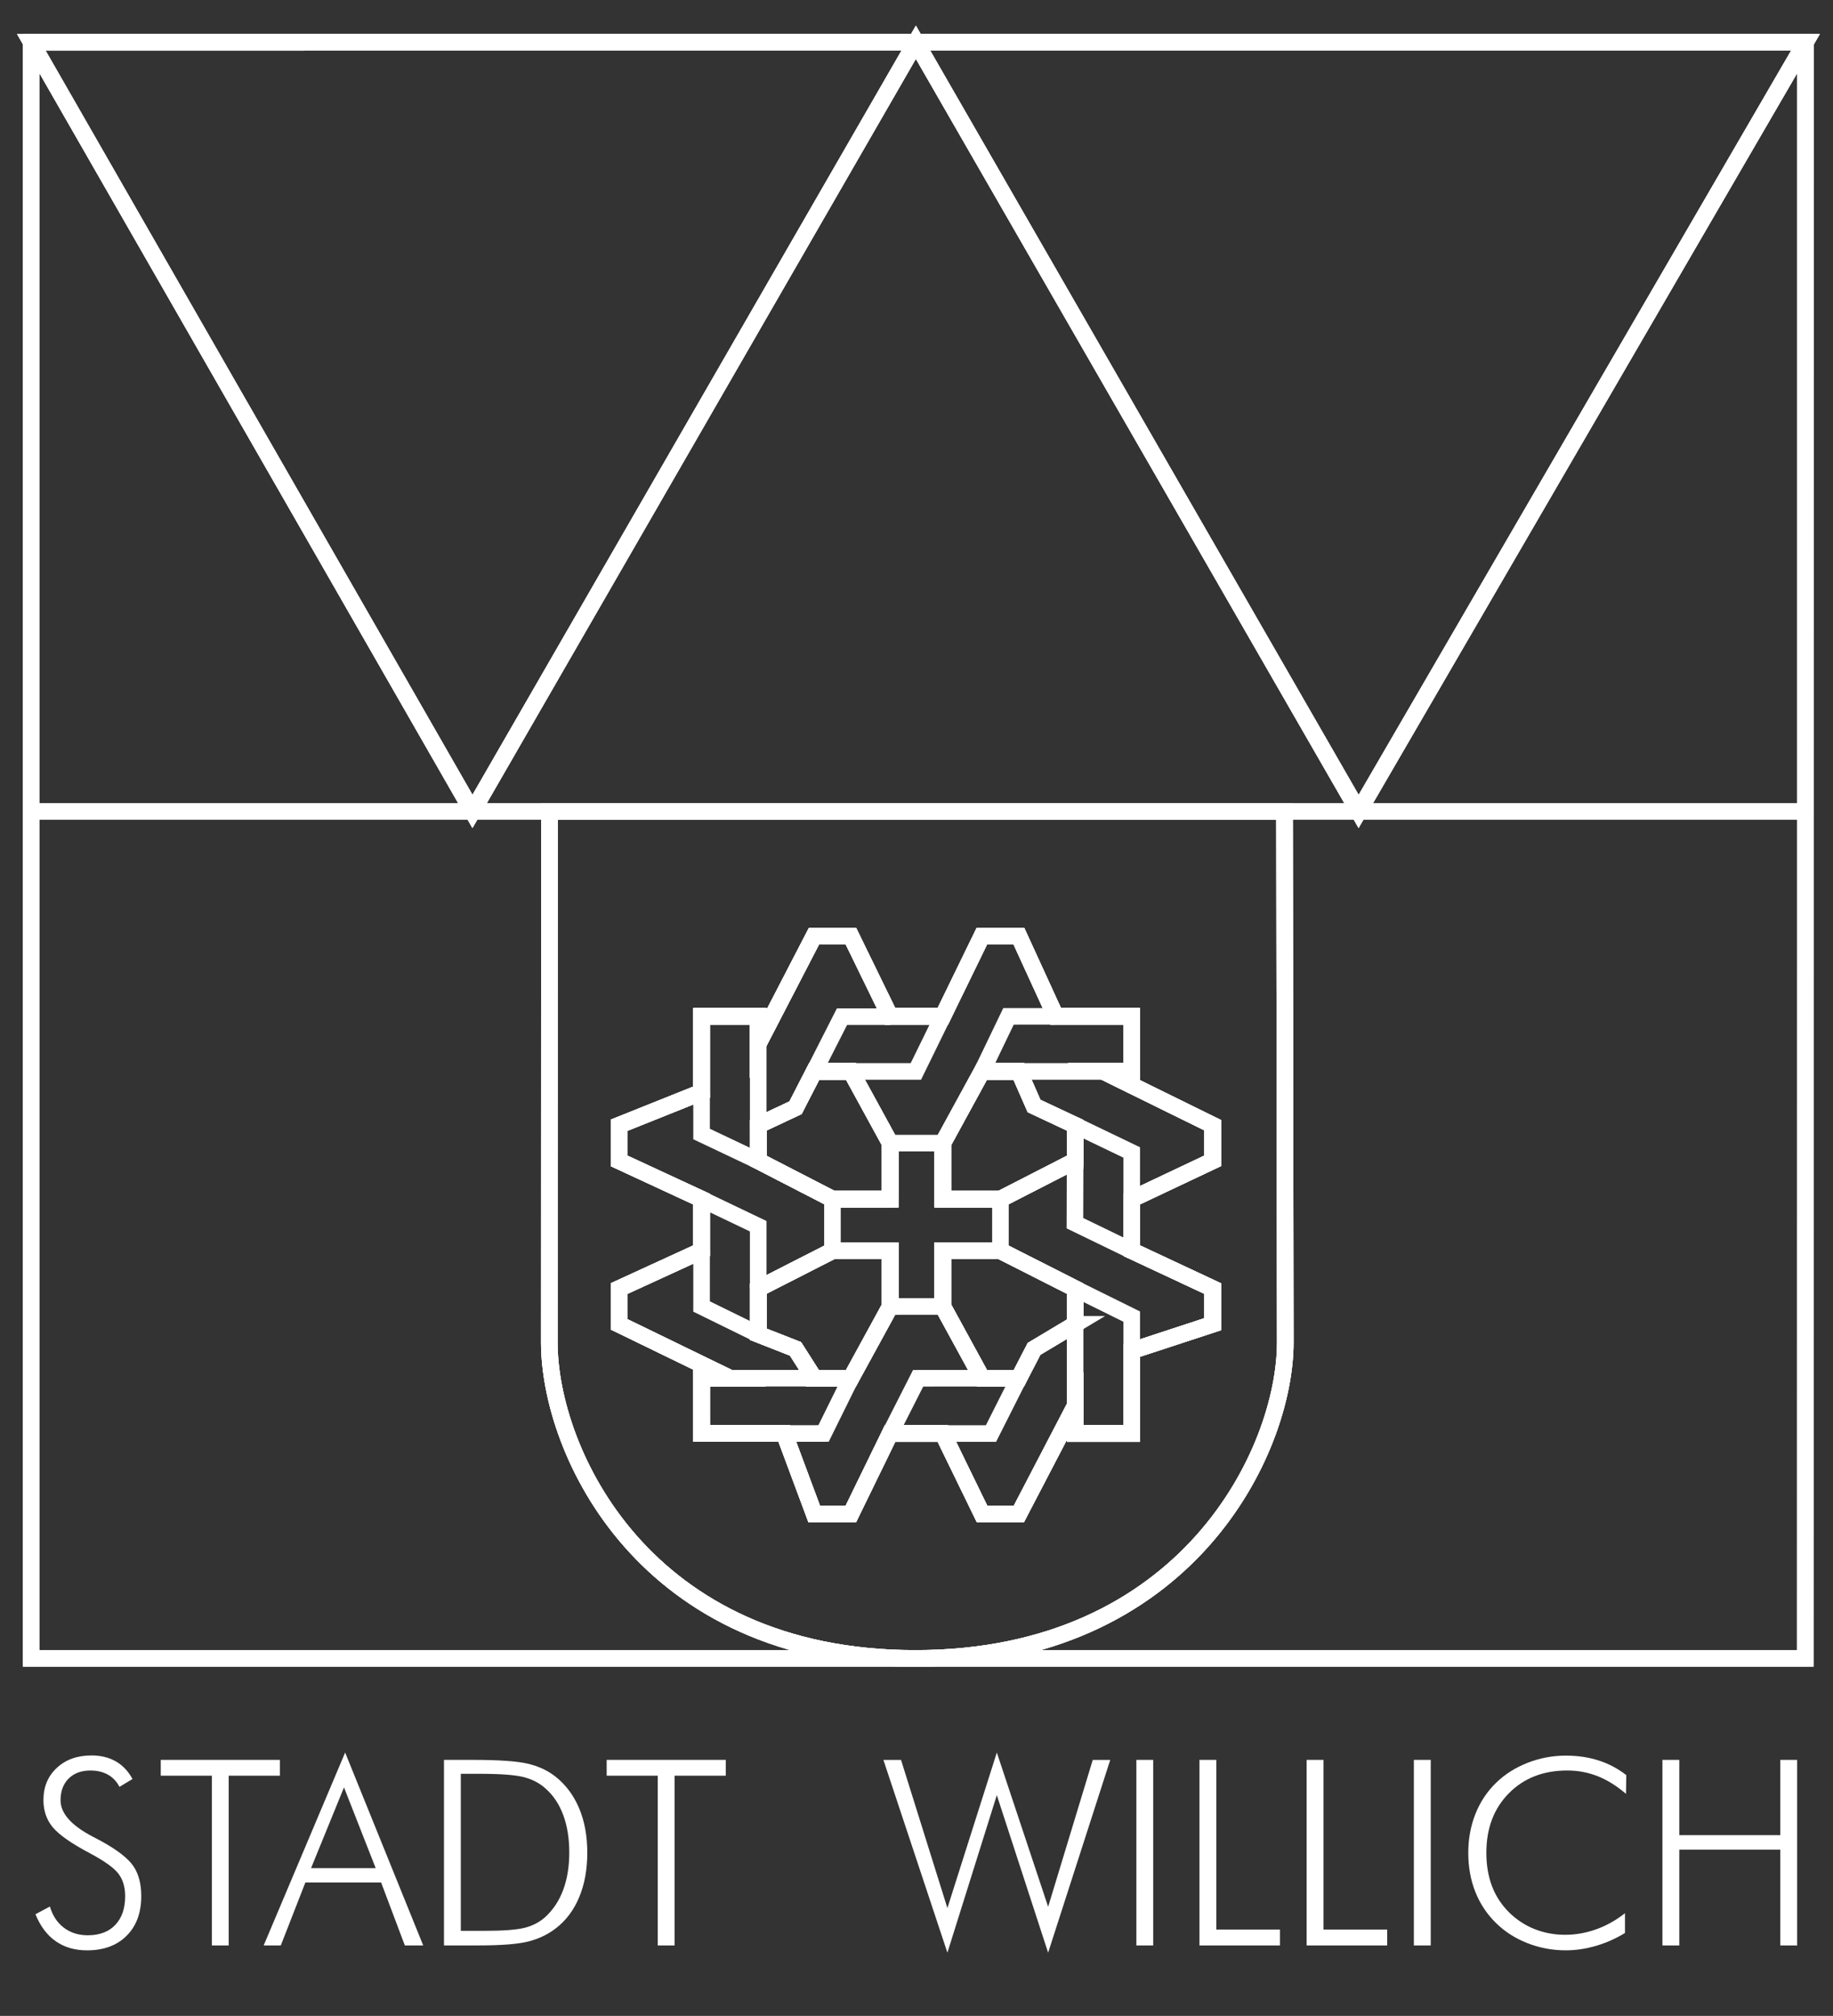 <?xml version="1.0" encoding="utf-8"?>
<!-- Generator: Adobe Illustrator 16.0.0, SVG Export Plug-In . SVG Version: 6.00 Build 0)  -->
<!DOCTYPE svg PUBLIC "-//W3C//DTD SVG 1.1//EN" "http://www.w3.org/Graphics/SVG/1.1/DTD/svg11.dtd">
<svg version="1.1" id="Layer_1" xmlns="http://www.w3.org/2000/svg" xmlns:xlink="http://www.w3.org/1999/xlink" x="0px" y="0px"
	 width="110.5px" height="121.5px" viewBox="-201.625 -29.75 110.5 121.5" enable-background="new -201.625 -29.75 110.5 121.5"
	 xml:space="preserve">
<rect x="-201.625" y="-29.75" width="110.5" height="121.5" fill="#333333" stroke="none"/>
<rect x="-199.738" y="-27.198" fill="none" stroke="#FFFFFF" stroke-miterlimit="10" width="106.94" height="97.399"/>
<polygon fill="none" stroke="#FFFFFF" stroke-miterlimit="10" points="-199.738,-27.198 -173.143,19.156 -146.413,-27.203 
	-119.723,19.156 -92.781,-27.203 "/>
<polygon fill="none" stroke="#FFFFFF" stroke-miterlimit="10" points="-199.738,-27.198 -173.143,19.156 -146.413,-27.203 
	-119.723,19.156 -92.781,-27.203 "/>
<path fill="none" stroke="#FFFFFF" stroke-miterlimit="10" d="M-124.189,19.156l0.046,31.995c0,6.568-5.941,19.053-22.303,19.053
	c-16.361,0-22.065-12.48-22.065-19.053c0-10.793,0.009-21.205,0.009-31.995H-124.189L-124.189,19.156z M-152.551,26.664
	l-3.367,6.502v-1.66h-3.413v4.572l-4.976,1.992v2.146l4.976,2.307v3.109l-4.976,2.283v2.152l6.682,3.248h-1.704v3.33h4.979
	l1.808,4.852h2.21l2.364-4.848h3.181l2.362,4.848h2.221l3.392-6.51v1.662h3.413v-4.988l4.879-1.6v-2.148l-4.879-2.283v-3.109
	l4.879-2.307v-2.148l-6.586-3.24h1.704v-3.32h-4.585l-2.22-4.842h-2.224l-2.359,4.842h-3.181l-2.362-4.842H-152.551L-152.551,26.664
	z M-140.203,34.826l0.914,2.082l2.475,1.162v2.146l-4.501,2.307h-3.473v-3.375l2.362-4.322H-140.203L-140.203,34.826z
	 M-152.542,34.826l-1.126,2.189l-2.246,1.055v2.146l4.477,2.307h3.474v-3.375l-2.365-4.322H-152.542L-152.542,34.826z
	 M-152.542,53.316l-1.126-1.768l-2.246-0.881v-2.75l4.474-2.281l3.477-0.002v3.361l-2.365,4.324h-2.213V53.316z M-140.203,53.316
	l0.914-1.768l2.475-1.48v-2.152l-4.501-2.281l-3.473-0.002v3.361l2.362,4.322H-140.203L-140.203,53.316z"/>
<path fill="none" stroke="#FFFFFF" stroke-miterlimit="10" d="M-124.189,19.156l0.046,31.995c0,6.568-5.941,19.053-22.303,19.053
	c-16.361,0-22.065-12.48-22.065-19.053c0-10.793,0.009-21.205,0.009-31.995H-124.189L-124.189,19.156z M-152.551,26.664
	l-3.367,6.502v-1.66h-3.413v4.572l-4.976,1.992v2.146l4.976,2.307v3.109l-4.976,2.283v2.152l6.682,3.248h-1.704v3.33h4.979
	l1.808,4.852h2.21l2.364-4.848h3.181l2.362,4.848h2.221l3.392-6.51v1.662h3.413v-4.988l4.879-1.6v-2.148l-4.879-2.283v-3.109
	l4.879-2.307v-2.148l-6.586-3.24h1.704v-3.32h-4.585l-2.22-4.842h-2.224l-2.359,4.842h-3.181l-2.362-4.842H-152.551L-152.551,26.664
	z M-140.203,34.826l0.914,2.082l2.475,1.162v2.146l-4.501,2.307h-3.473v-3.375l2.362-4.322H-140.203L-140.203,34.826z
	 M-152.542,34.826l-1.126,2.189l-2.246,1.055v2.146l4.477,2.307h3.474v-3.375l-2.365-4.322H-152.542L-152.542,34.826z
	 M-152.542,53.316l-1.126-1.768l-2.246-0.881v-2.75l4.474-2.281l3.477-0.002v3.361l-2.365,4.324h-2.213V53.316z M-140.203,53.316
	l0.914-1.768l2.475-1.48v-2.152l-4.501-2.281l-3.473-0.002v3.361l2.362,4.322H-140.203L-140.203,53.316z"/>
<path fill="none" stroke="#FFFFFF" stroke-miterlimit="10" d="M-128.518,40.215v-2.148l-6.586-3.24h1.704v-3.32h-4.585l-2.22-4.842
	h-2.224l-2.359,4.842h-3.181l-2.362-4.842h-2.22l-3.367,6.502v-1.66h-3.413v4.572l-4.976,1.992v2.146l4.976,2.307v3.109
	l-4.976,2.283v2.152l6.682,3.248h-1.704v3.33h4.979l1.808,4.852h2.21l2.364-4.848h3.181l2.362,4.848h2.221l3.392-6.51v1.662h3.413
	v-4.988l4.879-1.6v-2.148l-4.879-2.283v-3.109L-128.518,40.215z M-147.963,48.996l-2.365,4.324h-2.213v-0.004l-1.126-1.768
	l-2.246-0.881v-2.75l4.474-2.281l3.477-0.002V48.996z M-147.963,42.523h-3.474l-4.477-2.307V38.07l2.246-1.055l1.126-2.189h2.213
	l2.365,4.322V42.523z M-136.814,50.068l-2.475,1.48l-0.914,1.768h-2.224l-2.362-4.322v-3.361l3.473,0.002l4.501,2.281V50.068z
	 M-136.814,40.217l-4.501,2.307h-3.473v-3.375l2.362-4.322h2.224l0.914,2.082l2.475,1.162V40.217z"/>
<path fill="none" stroke="#FFFFFF" stroke-miterlimit="10" d="M-152.551,26.664l-3.367,6.502v-1.66h-3.413v4.572l-4.976,1.992v2.146
	l4.976,2.307v3.109l-4.976,2.283v2.152l6.682,3.248h-1.704v3.33h4.979l1.808,4.852h2.21l2.364-4.848h3.181l2.362,4.848h2.221
	l3.392-6.51v1.662h3.413v-4.988l4.879-1.6v-2.148l-4.879-2.283v-3.109l4.879-2.307v-2.148l-6.586-3.24h1.704v-3.32h-4.585
	l-2.22-4.842h-2.224l-2.359,4.842h-3.181l-2.362-4.842H-152.551L-152.551,26.664z M-140.203,34.826l0.914,2.082l2.475,1.162v2.146
	l-4.501,2.307h-3.473v-3.375l2.362-4.322H-140.203L-140.203,34.826z M-152.542,34.826l-1.126,2.189l-2.246,1.055v2.146l4.477,2.307
	h3.474v-3.375l-2.365-4.322H-152.542L-152.542,34.826z M-152.542,53.316l-1.126-1.768l-2.246-0.881v-2.75l4.474-2.281l3.477-0.002
	v3.361l-2.365,4.324h-2.213V53.316z M-140.203,53.316l0.914-1.768l2.475-1.48v-2.152l-4.501-2.281l-3.473-0.002v3.361l2.362,4.322
	H-140.203L-140.203,53.316z"/>
<polygon fill="none" stroke="#FFFFFF" stroke-miterlimit="10" points="-199.75,-27.201 -199.75,70.201 -92.798,70.201 
	-92.781,-27.203 "/>
<path fill="none" stroke="#FFFFFF" stroke-miterlimit="10" d="M-124.189,19.156l0.046,31.995c0,6.568-5.941,19.053-22.303,19.053
	c-16.361,0-22.065-12.48-22.065-19.053c0-10.793,0.009-21.205,0.009-31.995H-124.189L-124.189,19.156z M-199.738,19.156h106.976
	 M-152.551,26.664l-3.367,6.502v-1.66h-3.413v4.572l-4.976,1.992v2.146l4.976,2.307v3.109l-4.976,2.283v2.152l6.682,3.248h-1.704
	v3.33h4.979l1.808,4.852h2.21l2.364-4.848h3.181l2.362,4.848h2.221l3.392-6.51v1.662h3.413v-4.988l4.879-1.6v-2.148l-4.879-2.283
	v-3.109l4.879-2.307v-2.148l-6.586-3.24h1.704v-3.32h-4.585l-2.22-4.842h-2.224l-2.359,4.842h-3.181l-2.362-4.842H-152.551
	L-152.551,26.664z M-140.203,34.826l0.914,2.082l2.475,1.162v2.146l-4.501,2.307h-3.473v-3.375l2.362-4.322H-140.203
	L-140.203,34.826z M-152.542,34.826l-1.126,2.189l-2.246,1.055v2.146l4.477,2.307h3.474v-3.375l-2.365-4.322H-152.542
	L-152.542,34.826z M-152.542,53.316l-1.126-1.768l-2.246-0.881v-2.75l4.474-2.281l3.477-0.002v3.361l-2.365,4.324h-2.213V53.316z
	 M-140.203,53.316l0.914-1.768l2.475-1.48v-2.152l-4.501-2.281l-3.473-0.002v3.361l2.362,4.322H-140.203L-140.203,53.316z
	 M-147.967,39.148h3.181 M-151.442,42.523v3.109 M-147.967,48.994h3.181 M-141.315,42.523v3.109 M-135.104,34.826h-5.101
	 M-155.917,33.166v4.904 M-157.626,53.316h5.083"/>
<path fill="none" stroke="#FFFFFF" stroke-miterlimit="10" d="M-147.938,31.525h-2.929l-1.677,3.301 M-138.021,31.506l-2.809,0.002
	l-1.596,3.318"/>
<polyline fill="none" stroke="#FFFFFF" stroke-miterlimit="10" points="-159.331,36.094 -159.331,38.598 -155.917,40.217 "/>
<polyline fill="none" stroke="#FFFFFF" stroke-miterlimit="10" points="-150.333,34.826 -146.413,34.826 -144.788,31.506 "/>
<polyline fill="none" stroke="#FFFFFF" stroke-miterlimit="10" points="-144.788,56.65 -141.884,56.65 -140.203,53.316 "/>
<polyline fill="none" stroke="#FFFFFF" stroke-miterlimit="10" points="-142.426,53.316 -146.277,53.32 -147.967,56.65 "/>
<polyline fill="none" stroke="#FFFFFF" stroke-miterlimit="10" points="-133.4,51.662 -133.4,49.604 -136.814,47.916 "/>
<polyline fill="none" stroke="#FFFFFF" stroke-miterlimit="10" points="-154.308,56.65 -151.978,56.646 -150.333,53.316 "/>
<polyline fill="none" stroke="#FFFFFF" stroke-miterlimit="10" points="-155.917,47.916 -155.917,44.156 -159.331,42.523 "/>
<polyline fill="none" stroke="#FFFFFF" stroke-miterlimit="10" points="-159.331,45.633 -159.331,48.994 -155.917,50.668 "/>
<polyline fill="none" stroke="#FFFFFF" stroke-miterlimit="10" points="-133.4,42.523 -133.4,39.711 -136.814,38.07 "/>
<polyline fill="none" stroke="#FFFFFF" stroke-miterlimit="10" points="-136.814,40.217 -136.824,43.973 -133.4,45.633 "/>
<line fill="none" stroke="#FFFFFF" stroke-miterlimit="10" x1="-136.814" y1="50.072" x2="-136.814" y2="54.988"/>
<polyline fill="none" stroke="#FFFFFF" stroke-miterlimit="10" points="-199.738,-27.198 -173.143,19.156 -146.413,-27.203 
	-119.723,19.156 -92.781,-27.203 "/>
<g>
	<path fill="#FFFFFF" d="M-199.488,85.623l0.87-0.465c0.163,0.549,0.445,0.976,0.844,1.278s0.88,0.454,1.44,0.454
		c0.709,0,1.262-0.208,1.659-0.625c0.397-0.419,0.595-0.995,0.595-1.735c0-0.539-0.133-0.987-0.4-1.344
		c-0.268-0.355-0.842-0.769-1.722-1.237c-1.126-0.596-1.875-1.121-2.247-1.574s-0.557-0.997-0.557-1.633
		c0-0.796,0.268-1.443,0.806-1.941c0.536-0.499,1.234-0.749,2.089-0.749c0.56,0,1.047,0.119,1.462,0.354
		c0.416,0.237,0.754,0.591,1.012,1.066l-0.786,0.474c-0.163-0.32-0.394-0.566-0.691-0.734c-0.299-0.167-0.65-0.252-1.059-0.252
		c-0.549,0-0.988,0.161-1.313,0.484c-0.325,0.324-0.489,0.76-0.489,1.311c0,0.783,0.647,1.515,1.941,2.191
		c0.233,0.122,0.413,0.217,0.534,0.282c0.952,0.526,1.588,1.021,1.91,1.486c0.32,0.466,0.481,1.072,0.481,1.814
		c0,1.003-0.292,1.8-0.879,2.387c-0.585,0.589-1.382,0.884-2.391,0.884c-0.733,0-1.36-0.183-1.883-0.547
		C-198.784,86.89-199.192,86.347-199.488,85.623z"/>
	<path fill="#FFFFFF" d="M-188.854,87.504V77.274h-3.08v-0.955h7.181v0.955h-3.086v10.229H-188.854z"/>
	<path fill="#FFFFFF" d="M-185.73,87.504l4.911-11.627l4.707,11.627h-1.108l-1.428-3.792h-4.569l-1.481,3.792H-185.73z
		 M-182.873,82.844h3.896l-1.911-4.867L-182.873,82.844z"/>
	<path fill="#FFFFFF" d="M-174.86,87.504V76.319h1.742c1.553,0,2.655,0.077,3.307,0.229c0.651,0.153,1.211,0.415,1.681,0.786
		c0.619,0.493,1.094,1.131,1.42,1.91c0.327,0.778,0.489,1.671,0.489,2.674s-0.162,1.896-0.489,2.68
		c-0.326,0.78-0.795,1.403-1.405,1.873c-0.485,0.372-1.037,0.636-1.658,0.794s-1.622,0.238-3.002,0.238h-0.344H-174.86
		L-174.86,87.504z M-173.844,86.623h1.427c1.157,0,1.977-0.065,2.46-0.194c0.482-0.13,0.893-0.35,1.229-0.661
		c0.467-0.438,0.823-0.983,1.062-1.634c0.239-0.653,0.359-1.396,0.359-2.23c0-0.855-0.123-1.609-0.364-2.261
		c-0.242-0.652-0.599-1.188-1.074-1.604c-0.356-0.321-0.792-0.548-1.306-0.681c-0.515-0.134-1.413-0.2-2.697-0.2h-0.19h-0.908
		V86.623z"/>
	<path fill="#FFFFFF" d="M-161.973,87.504V77.274h-3.08v-0.955h7.18v0.955h-3.085v10.229H-161.973z"/>
	<path fill="#FFFFFF" d="M-144.512,87.938l-3.858-11.618h1.062l2.796,8.931l2.979-9.373l3.094,9.296l2.689-8.852h1.054
		l-3.744,11.618l-3.093-9.495L-144.512,87.938z"/>
	<path fill="#FFFFFF" d="M-133.121,87.504V76.319h1.015v11.185H-133.121L-133.121,87.504z"/>
	<path fill="#FFFFFF" d="M-129.318,87.504V76.319h1.017v10.229h3.835v0.956H-129.318z"/>
	<path fill="#FFFFFF" d="M-122.855,87.504V76.319h1.017v10.229h3.836v0.956H-122.855z"/>
	<path fill="#FFFFFF" d="M-116.392,87.504V76.319h1.017v11.185H-116.392L-116.392,87.504z"/>
	<path fill="#FFFFFF" d="M-103.605,78.367c-0.556-0.479-1.125-0.833-1.704-1.063c-0.581-0.23-1.192-0.345-1.835-0.345
		c-1.447,0-2.621,0.459-3.523,1.375c-0.905,0.917-1.355,2.11-1.355,3.583c0,0.738,0.111,1.401,0.332,1.994
		c0.222,0.591,0.559,1.114,1.012,1.574c0.448,0.446,0.961,0.79,1.54,1.024c0.578,0.233,1.199,0.352,1.862,0.352
		c0.642,0,1.267-0.111,1.877-0.331c0.612-0.217,1.189-0.541,1.734-0.969v1.191c-0.549,0.336-1.13,0.594-1.744,0.775
		c-0.615,0.179-1.221,0.271-1.823,0.271c-0.809,0-1.584-0.145-2.321-0.436c-0.739-0.291-1.372-0.699-1.901-1.223
		c-0.545-0.538-0.958-1.166-1.239-1.88c-0.28-0.711-0.419-1.493-0.419-2.344c0-0.835,0.145-1.615,0.431-2.338
		c0.288-0.723,0.701-1.347,1.242-1.872c0.526-0.515,1.157-0.915,1.897-1.207c0.744-0.29,1.512-0.436,2.313-0.436
		c0.711,0,1.373,0.099,1.982,0.294c0.609,0.197,1.163,0.491,1.662,0.883L-103.605,78.367z"/>
	<path fill="#FFFFFF" d="M-101.407,87.504V76.319h1.017v4.537h6.088v-4.537h1.016v11.185h-1.016v-5.774h-6.088v5.774H-101.407
		L-101.407,87.504z"/>
</g>
</svg>
